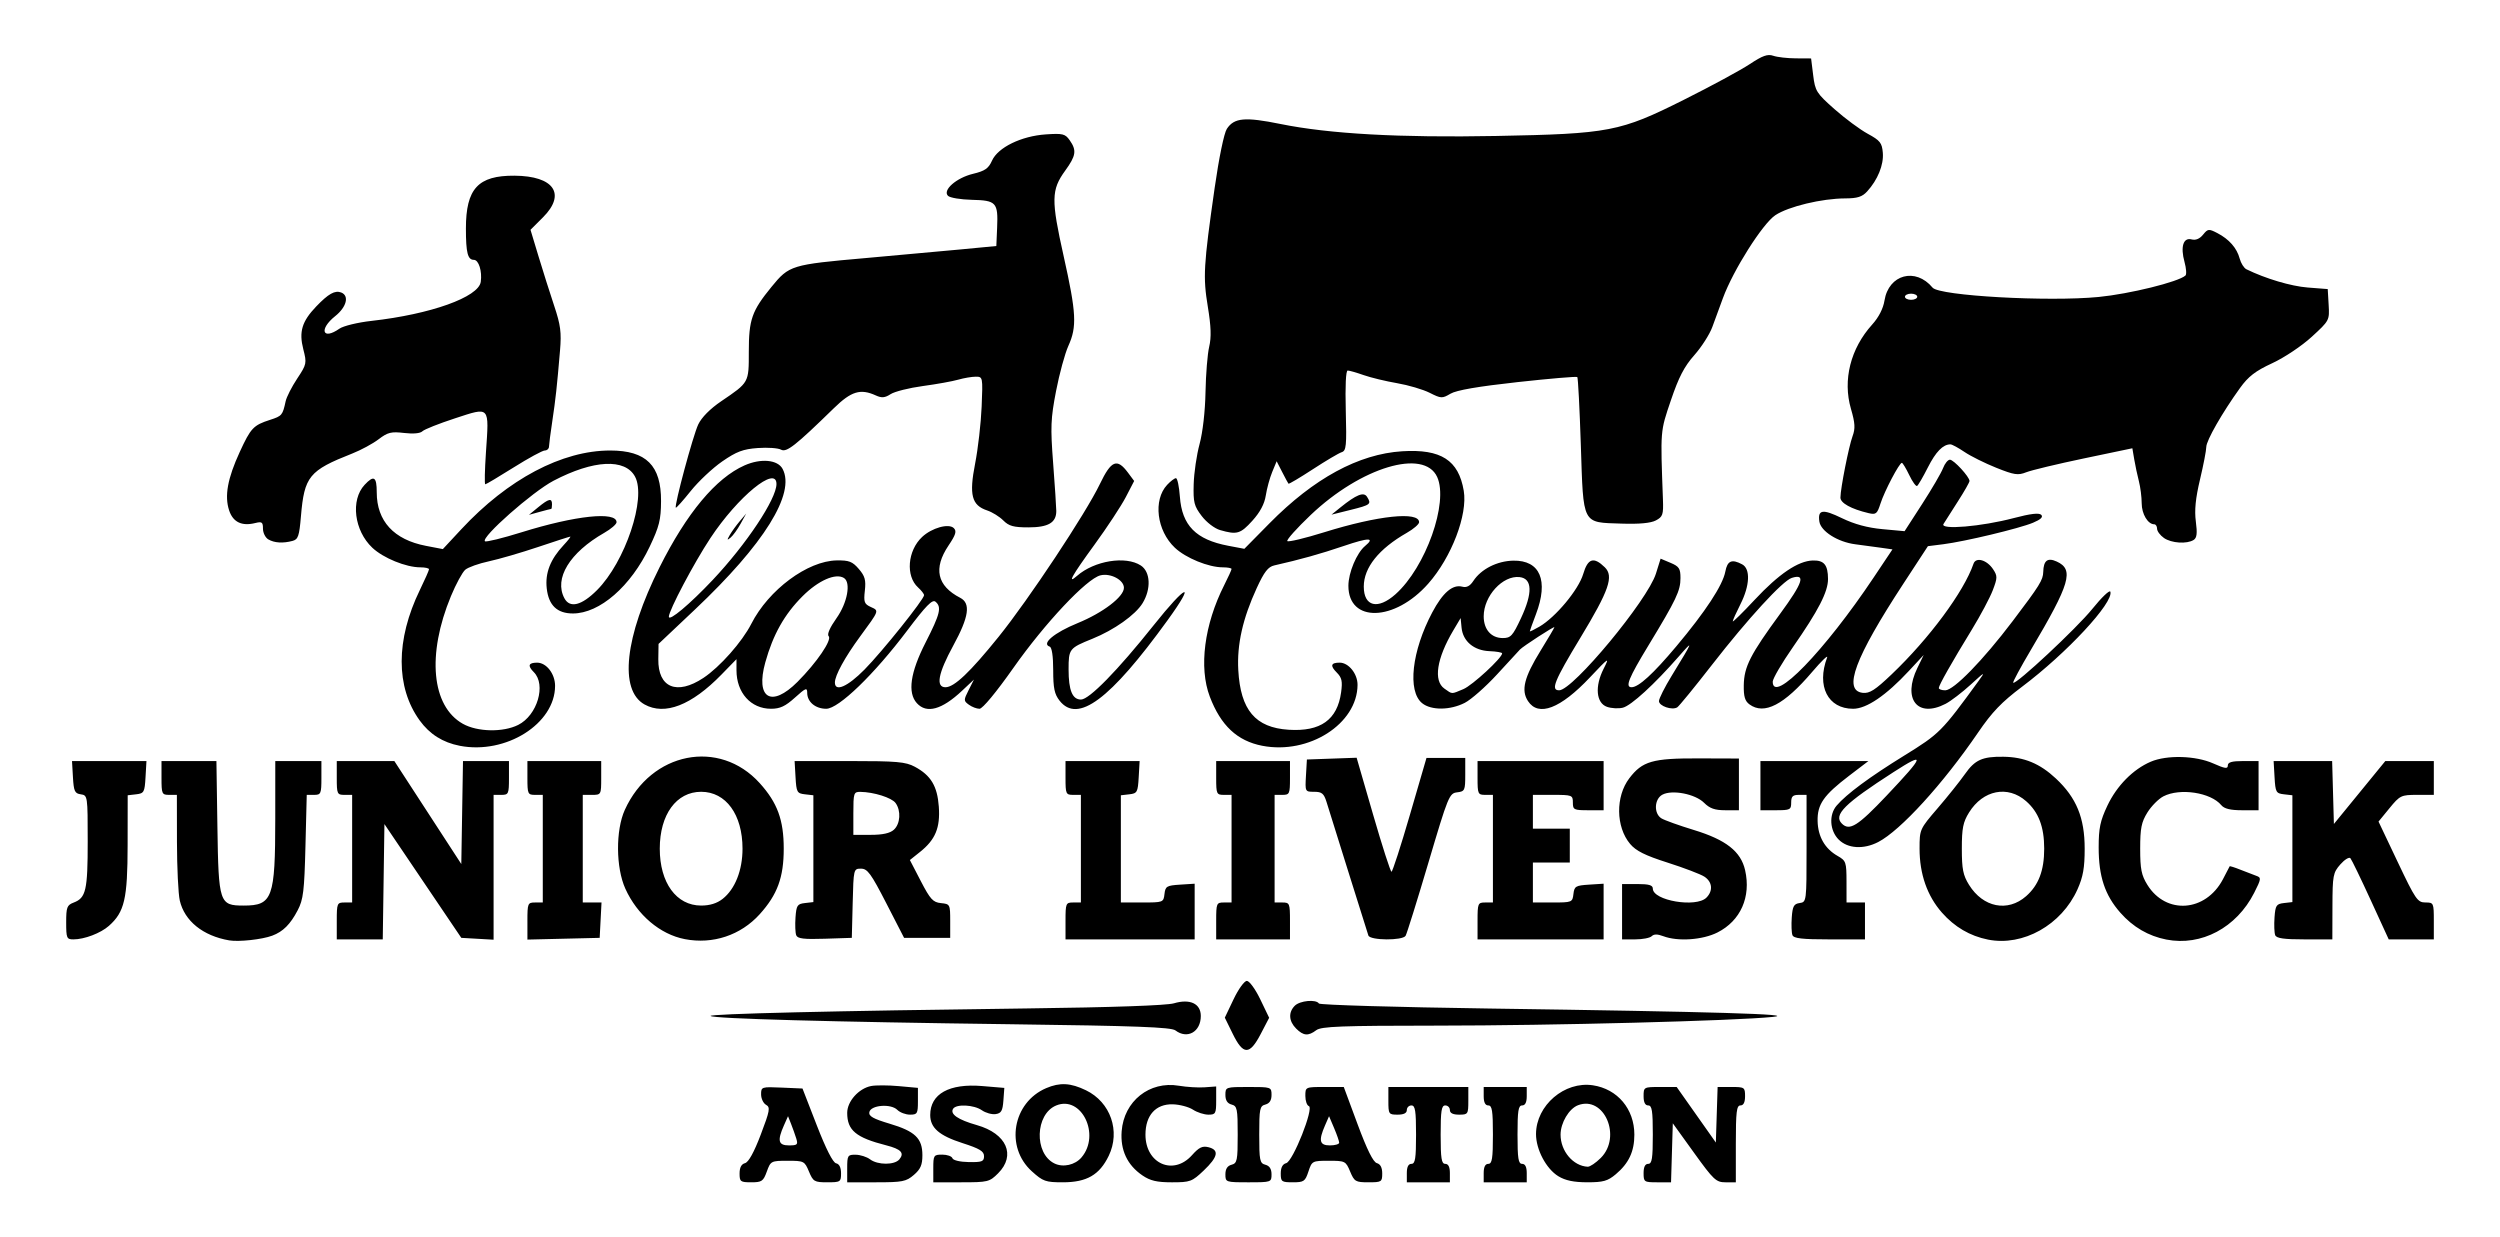 <?xml version="1.0" encoding="UTF-8" standalone="no"?>
<!-- Created with Inkscape (http://www.inkscape.org/) -->

<svg
   version="1.1"
   id="svg6618"
   width="813.046"
   height="402.411"
   viewBox="0 0 813.046 402.411"
   xmlns="http://www.w3.org/2000/svg"
   xmlns:svg="http://www.w3.org/2000/svg">
  <defs
     id="defs6622" />
  <g
     id="g6624"
     transform="translate(-98.954,21.411)">
    <path
       style="fill:#000000"
       d="m 339.477,360.212 c 0,-1.917 0.593,-3.038 1.77,-3.346 1.15,-0.301 2.939,-3.542 5.113,-9.264 2.977,-7.837 3.166,-8.9 1.73,-9.704 -0.887,-0.496 -1.613,-2.026 -1.613,-3.399 0,-2.443 0.142,-2.49 6.732,-2.2 l 6.732,0.296 4.66,12 c 2.967,7.64 5.245,12.117 6.268,12.323 1.038,0.209 1.608,1.362 1.608,3.25 0,2.801 -0.193,2.927 -4.487,2.927 -4.182,0 -4.586,-0.237 -5.949,-3.5 -1.419,-3.397 -1.624,-3.5 -6.949,-3.5 -5.362,0 -5.515,0.079 -6.752,3.5 -1.144,3.164 -1.631,3.5 -5.065,3.5 -3.52,0 -3.799,-0.212 -3.799,-2.883 z m 18.434,-11.367 c -0.386,-1.238 -1.146,-3.375 -1.69,-4.75 l -0.989,-2.5 -1.332,3 c -2.213,4.983 -1.829,6.5 1.645,6.5 2.722,0 2.988,-0.253 2.366,-2.25 z m 16.566,9.75 c 0,-4.25 0.153,-4.498 2.75,-4.468 1.512,0.018 3.624,0.693 4.691,1.5 2.493,1.886 7.962,1.893 9.523,0.012 1.727,-2.081 0.557,-3.335 -4.256,-4.563 -9.876,-2.521 -12.708,-4.876 -12.708,-10.567 0,-3.733 3.742,-7.933 7.774,-8.726 1.499,-0.295 5.538,-0.28 8.976,0.033 l 6.25,0.569 v 4.355 c 0,4.011 -0.203,4.355 -2.571,4.355 -1.414,0 -3.27,-0.699 -4.124,-1.553 -2.106,-2.106 -8.669,-1.571 -9.108,0.742 -0.248,1.308 1.237,2.153 6.582,3.745 8.296,2.471 10.676,4.756 10.676,10.252 0,3.164 -0.596,4.539 -2.783,6.42 -2.511,2.16 -3.707,2.394 -12.227,2.394 h -9.444 z m 28,0 c 0,-4.305 0.127,-4.5 2.917,-4.5 1.604,0 3.093,0.529 3.308,1.175 0.225,0.674 2.498,1.207 5.333,1.25 4.3,0.065 4.942,-0.185 4.942,-1.925 0,-1.595 -1.416,-2.455 -7,-4.248 -7.586,-2.436 -10.5,-4.973 -10.5,-9.14 0,-6.871 6.185,-10.315 16.907,-9.416 l 7.193,0.603 -0.3,4.101 c -0.247,3.371 -0.698,4.157 -2.535,4.418 -1.229,0.175 -3.242,-0.388 -4.473,-1.25 -2.571,-1.801 -8.35,-2.093 -9.352,-0.472 -1.071,1.733 1.595,3.561 7.744,5.307 9.668,2.746 12.769,9.798 6.893,15.674 -2.801,2.801 -3.301,2.923 -12,2.923 h -9.077 z m 32.047,0.923 c -8.761,-7.915 -6.265,-22.367 4.671,-27.046 4.464,-1.91 7.934,-1.724 12.929,0.694 8.012,3.879 11.284,13.31 7.401,21.331 -3.003,6.204 -7.155,8.598 -14.912,8.598 -5.625,0 -6.455,-0.294 -10.088,-3.577 z m 16.172,-4.537 c 6.258,-7.389 -0.056,-20.267 -8.268,-16.865 -6.819,2.824 -7.214,15.554 -0.585,18.832 2.837,1.403 6.733,0.537 8.854,-1.967 z m 19.781,5.864 c -4.914,-3.354 -7.2,-8.217 -6.742,-14.342 0.733,-9.809 9.055,-16.435 18.605,-14.815 2.551,0.433 6.325,0.663 8.387,0.511 l 3.75,-0.276 v 4.586 c 0,4.242 -0.19,4.586 -2.535,4.586 -1.394,0 -3.654,-0.733 -5.021,-1.629 -1.367,-0.896 -4.321,-1.677 -6.564,-1.736 -5.534,-0.145 -8.88,3.572 -8.88,9.864 0,9.457 9.07,13.462 15.129,6.682 2.283,-2.555 3.391,-3.089 5.373,-2.592 3.56,0.893 3.1,3.147 -1.544,7.565 -3.813,3.627 -4.4,3.845 -10.352,3.845 -4.9,0 -7.046,-0.503 -9.606,-2.25 z m 27.001,-0.344 c 0,-1.753 0.649,-2.763 2,-3.117 1.818,-0.476 2,-1.364 2,-9.79 0,-8.426 -0.182,-9.314 -2,-9.79 -1.351,-0.353 -2,-1.364 -2,-3.117 0,-2.561 0.095,-2.594 7.5,-2.594 7.406,0 7.5,0.033 7.5,2.594 0,1.753 -0.649,2.763 -2,3.117 -1.818,0.476 -2,1.364 -2,9.79 0,8.426 0.182,9.314 2,9.79 1.351,0.353 2,1.364 2,3.117 0,2.561 -0.095,2.594 -7.5,2.594 -7.406,0 -7.5,-0.033 -7.5,-2.594 z m 18,-0.29 c 0,-1.917 0.593,-3.038 1.77,-3.346 2.206,-0.577 9.111,-17.977 7.365,-18.559 -0.624,-0.208 -1.135,-1.691 -1.135,-3.295 0,-2.912 0.01,-2.917 6.25,-2.91 l 6.25,0.007 4.5,12.139 c 3.042,8.205 5.067,12.291 6.25,12.61 1.153,0.31 1.75,1.454 1.75,3.354 0,2.749 -0.208,2.883 -4.487,2.883 -4.182,0 -4.586,-0.237 -5.949,-3.5 -1.419,-3.396 -1.626,-3.5 -6.936,-3.5 -5.369,0 -5.496,0.067 -6.629,3.5 -1.059,3.209 -1.481,3.5 -5.078,3.5 -3.656,1.1e-4 -3.922,-0.196 -3.922,-2.883 z m 19,-9.995 c 0,-0.483 -0.741,-2.62 -1.647,-4.75 l -1.647,-3.872 -1.308,3 c -2.169,4.975 -1.793,6.5 1.602,6.5 1.65,0 3,-0.395 3,-0.878 z m 22,9.878 c 0,-2 0.5,-3 1.5,-3 1.228,0 1.5,-1.722 1.5,-9.5 0,-7.778 -0.272,-9.5 -1.5,-9.5 -0.825,0 -1.5,0.675 -1.5,1.5 0,1 -1,1.5 -3,1.5 -2.889,0 -3,-0.167 -3,-4.5 v -4.5 h 13 13 v 4.5 c 0,4.333 -0.111,4.5 -3,4.5 -2,0 -3,-0.5 -3,-1.5 0,-0.825 -0.675,-1.5 -1.5,-1.5 -1.228,0 -1.5,1.722 -1.5,9.5 0,7.778 0.272,9.5 1.5,9.5 1,0 1.5,1 1.5,3 v 3 h -7 -7 z m 25,0 c 0,-2 0.5,-3 1.5,-3 1.228,0 1.5,-1.722 1.5,-9.5 0,-7.778 -0.272,-9.5 -1.5,-9.5 -1,0 -1.5,-1 -1.5,-3 v -3 h 7 7 v 3 c 0,2 -0.5,3 -1.5,3 -1.228,0 -1.5,1.722 -1.5,9.5 0,7.778 0.272,9.5 1.5,9.5 1,0 1.5,1 1.5,3 v 3 h -7 -7 z m 24.29,1.035 c -3.967,-2.419 -7.296,-8.709 -7.274,-13.746 0.041,-9.319 9.267,-17.224 18.491,-15.841 8.017,1.202 13.493,7.716 13.493,16.051 0,5.469 -1.804,9.316 -6.041,12.881 -2.624,2.208 -4.082,2.619 -9.286,2.615 -4.363,-0.003 -7.115,-0.578 -9.383,-1.961 z m 13.787,-5.959 c 6.912,-6.912 1.103,-20.377 -7.397,-17.145 -2.944,1.119 -5.68,5.728 -5.68,9.568 0,5.368 4.095,10.211 8.827,10.437 0.73,0.035 2.642,-1.252 4.25,-2.86 z m 13.923,4.923 c 0,-2 0.5,-3 1.5,-3 1.228,0 1.5,-1.722 1.5,-9.5 0,-7.778 -0.272,-9.5 -1.5,-9.5 -1,0 -1.5,-1 -1.5,-3 0,-2.962 0.069,-3 5.379,-3 h 5.379 l 6.371,9.033 6.371,9.033 0.288,-9.033 0.288,-9.033 h 4.462 c 4.292,0 4.462,0.115 4.462,3 0,2 -0.5,3 -1.5,3 -1.253,0 -1.5,2.056 -1.5,12.5 v 12.5 h -3.34 c -3.074,0 -3.889,-0.763 -10.25,-9.594 l -6.91,-9.594 -0.286,9.594 -0.286,9.594 h -4.464 c -4.293,0 -4.464,-0.115 -4.464,-3 z m -133.608,-45.272 -2.586,-5.272 2.847,-5.978 c 1.58,-3.318 3.503,-5.978 4.323,-5.978 0.817,0 2.766,2.681 4.364,6 l 2.888,6 -2.737,5.25 c -3.62,6.945 -5.685,6.94 -9.099,-0.022 z m -18.648,-1.124 c -1.382,-1.049 -12.765,-1.476 -53.5,-2.006 -58.556,-0.762 -96.798,-1.816 -97.672,-2.691 -0.687,-0.689 40.295,-1.665 102.927,-2.452 27.704,-0.348 45.389,-0.965 47.751,-1.664 5.247,-1.554 8.749,0.093 8.749,4.117 0,5.157 -4.372,7.644 -8.255,4.697 z m 39.255,-0.604 c -2.402,-2.402 -2.569,-5.288 -0.429,-7.429 1.667,-1.667 6.952,-2.152 7.837,-0.719 0.29,0.469 25.179,1.204 55.309,1.633 72.97,1.041 100.746,1.863 92.282,2.733 -12.391,1.273 -71.681,2.812 -109,2.828 -31.406,0.014 -37.815,0.255 -39.441,1.485 -2.612,1.976 -4.178,1.849 -6.559,-0.532 z m -347,-28.682 c -8.511,-1.464 -14.513,-6.303 -16.054,-12.946 -0.494,-2.13 -0.909,-10.735 -0.922,-19.122 l -0.024,-15.25 h -2.5 c -2.364,0 -2.5,-0.3 -2.5,-5.5 v -5.5 h 8.929 8.929 l 0.321,21.397 c 0.372,24.817 0.635,25.603 8.542,25.603 9.391,0 10.266,-2.405 10.274,-28.25 l 0.006,-18.75 h 7.5 7.5 v 5.5 c 0,5.129 -0.161,5.5 -2.385,5.5 h -2.385 l -0.421,16.75 c -0.365,14.531 -0.698,17.28 -2.509,20.75 -2.409,4.615 -4.771,6.975 -8.303,8.294 -3.312,1.237 -10.876,2.061 -13.998,1.524 z m 148.184,-0.403 c -8.048,-1.555 -15.474,-7.858 -19.341,-16.416 -3.095,-6.851 -3.173,-18.984 -0.164,-25.622 8.542,-18.846 30.725,-23.241 43.87,-8.692 5.759,6.374 7.812,11.976 7.812,21.314 0,9.338 -2.053,14.94 -7.812,21.314 -6.19,6.851 -15.249,9.864 -24.365,8.102 z m 12.307,-13.087 c 4.041,-3.179 6.465,-9.302 6.465,-16.329 0,-11.091 -5.389,-18.5 -13.456,-18.5 -8.067,0 -13.456,7.409 -13.456,18.5 0,11.091 5.389,18.5 13.456,18.5 2.827,0 5.146,-0.72 6.991,-2.171 z m 411.509,13.237 c -5.863,-1.171 -10.858,-4.097 -14.972,-8.771 -4.802,-5.456 -7.278,-12.543 -7.278,-20.838 0,-6.214 0.057,-6.341 5.884,-13.116 3.236,-3.762 7.23,-8.758 8.875,-11.101 3.263,-4.647 5.641,-5.721 12.491,-5.638 6.763,0.082 11.871,2.197 17.087,7.076 6.685,6.253 9.363,12.78 9.363,22.822 0,6.223 -0.518,9.158 -2.332,13.214 -5.185,11.591 -17.716,18.628 -29.117,16.352 z m 12.404,-14.115 c 4.064,-3.568 5.882,-8.343 5.882,-15.45 0,-7.107 -1.818,-11.882 -5.882,-15.45 -5.964,-5.236 -14.007,-3.643 -18.558,3.676 -1.952,3.14 -2.347,5.119 -2.347,11.774 0,6.65 0.395,8.636 2.341,11.766 4.574,7.357 12.572,8.944 18.563,3.684 z m 45.596,14.103 c -5.834,-1.144 -10.848,-4.073 -14.951,-8.735 -5.036,-5.722 -7.049,-11.789 -7.048,-21.246 6.5e-4,-6.243 0.5,-8.626 2.844,-13.581 3.054,-6.455 8.339,-11.811 14.083,-14.271 5.248,-2.248 14.615,-1.994 20.323,0.551 3.829,1.707 4.75,1.838 4.75,0.674 0,-1.066 1.309,-1.444 5,-1.444 h 5 v 8 8 h -5.378 c -3.784,0 -5.784,-0.49 -6.75,-1.655 -3.424,-4.128 -13.439,-5.655 -18.826,-2.869 -1.57,0.812 -3.91,3.174 -5.2,5.25 -1.952,3.14 -2.347,5.119 -2.347,11.774 0,6.655 0.395,8.635 2.347,11.774 6.066,9.757 18.911,8.828 24.533,-1.774 1.166,-2.2 2.164,-4.118 2.217,-4.263 0.053,-0.145 1.628,0.351 3.5,1.102 1.872,0.751 4.203,1.648 5.181,1.992 1.651,0.582 1.6,0.977 -0.705,5.526 -5.744,11.335 -17.197,17.426 -28.572,15.195 z m -683,-5.577 c 0,-4.936 0.26,-5.624 2.439,-6.452 3.994,-1.519 4.561,-3.99 4.561,-19.888 0,-14.79 -0.031,-15.001 -2.25,-15.316 -1.96,-0.278 -2.289,-0.996 -2.552,-5.57 l -0.302,-5.25 h 12.105 12.105 l -0.302,5.25 c -0.282,4.897 -0.487,5.271 -3.052,5.566 l -2.75,0.316 -0.022,16.184 c -0.024,17.546 -1.006,21.783 -6.096,26.295 -2.67,2.367 -7.982,4.389 -11.531,4.389 -2.184,0 -2.351,-0.392 -2.351,-5.525 z m 88,-0.475 c 0,-5.733 0.111,-6 2.5,-6 h 2.5 v -17.5 -17.5 h -2.5 c -2.364,0 -2.5,-0.3 -2.5,-5.5 v -5.5 h 9.363 9.363 l 10.887,16.746 10.887,16.746 0.274,-16.746 0.274,-16.746 h 7.476 7.476 v 5.5 c 0,5.2 -0.136,5.5 -2.5,5.5 h -2.5 v 23.552 23.552 l -5.25,-0.302 -5.25,-0.302 -12.5,-18.5 -12.5,-18.5 -0.272,18.75 -0.272,18.75 h -7.478 -7.478 z m 62,0.032 c 0,-5.767 0.11,-6.032 2.5,-6.032 h 2.5 v -17.5 -17.5 h -2.5 c -2.364,0 -2.5,-0.3 -2.5,-5.5 v -5.5 h 12 12 v 5.5 c 0,5.444 -0.03,5.5 -3,5.5 h -3 v 17.5 17.5 h 3.05 3.05 l -0.3,5.75 -0.3,5.75 -11.75,0.282 -11.75,0.282 v -6.032 z m 87.421,4.622 c -0.301,-0.784 -0.406,-3.389 -0.234,-5.789 0.282,-3.926 0.589,-4.396 3.063,-4.681 l 2.75,-0.316 v -17.367 -17.367 l -2.75,-0.316 c -2.565,-0.295 -2.77,-0.67 -3.052,-5.566 l -0.302,-5.25 h 17.818 c 15.432,0 18.28,0.248 21.27,1.851 5.23,2.805 7.327,6.288 7.81,12.975 0.497,6.866 -1.112,10.747 -6.108,14.733 l -3.302,2.635 3.557,6.858 c 3.078,5.935 3.962,6.898 6.558,7.153 2.935,0.288 3.001,0.416 3.001,5.795 v 5.5 h -7.5 -7.5 l -5.784,-11.25 c -4.97,-9.667 -6.126,-11.25 -8.217,-11.25 -2.417,0 -2.436,0.076 -2.716,11.25 l -0.283,11.25 -8.766,0.289 c -6.861,0.226 -8.885,-0.021 -9.313,-1.136 z m 31.751,-34.309 c 2.122,-1.92 2.392,-6.192 0.552,-8.709 -1.262,-1.725 -7.108,-3.566 -11.473,-3.612 -2.121,-0.022 -2.25,0.377 -2.25,6.976 v 7 h 5.671 c 3.874,0 6.251,-0.525 7.5,-1.655 z m 55.829,29.655 c 0,-5.733 0.111,-6 2.5,-6 h 2.5 v -17.5 -17.5 h -2.5 c -2.364,0 -2.5,-0.3 -2.5,-5.5 v -5.5 h 12.052 12.052 l -0.302,5.25 c -0.282,4.897 -0.487,5.271 -3.052,5.566 l -2.75,0.316 v 17.434 17.434 h 6.934 c 6.821,0 6.939,-0.045 7.25,-2.75 0.29,-2.518 0.717,-2.776 5.066,-3.055 l 4.75,-0.305 v 9.055 9.055 h -21 -21 z m 49,0 c 0,-5.733 0.111,-6 2.5,-6 h 2.5 v -17.5 -17.5 h -2.5 c -2.364,0 -2.5,-0.3 -2.5,-5.5 v -5.5 h 12 12 v 5.5 c 0,5.2 -0.136,5.5 -2.5,5.5 h -2.5 v 17.5 17.5 h 2.5 c 2.389,0 2.5,0.267 2.5,6 v 6 h -12 -12 z m 49.501,4.75 c -0.24,-0.688 -3.174,-10.025 -6.521,-20.75 -3.347,-10.725 -6.547,-20.962 -7.11,-22.75 -0.854,-2.709 -1.52,-3.25 -3.999,-3.25 -2.96,0 -2.973,-0.025 -2.672,-5.25 l 0.302,-5.25 8.087,-0.288 8.087,-0.288 5.369,18.538 c 2.953,10.196 5.639,18.538 5.969,18.538 0.33,0 3.025,-8.325 5.988,-18.5 l 5.388,-18.5 h 6.306 6.306 v 5.434 c 0,5.131 -0.147,5.451 -2.65,5.75 -2.546,0.304 -2.911,1.198 -9.344,22.91 -3.682,12.426 -7.016,23.114 -7.409,23.75 -0.99,1.602 -11.533,1.521 -12.096,-0.093 z m 35.499,-4.75 c 0,-5.733 0.111,-6 2.5,-6 h 2.5 v -17.5 -17.5 h -2.5 c -2.364,0 -2.5,-0.3 -2.5,-5.5 v -5.5 h 20.5 20.5 v 8 8 h -5 c -4.667,0 -5,-0.167 -5,-2.5 0,-2.41 -0.233,-2.5 -6.5,-2.5 h -6.5 v 5.5 5.5 h 6 6 v 5.5 5.5 h -6 -6 v 6.5 6.5 h 6.434 c 6.275,0 6.441,-0.068 6.75,-2.75 0.29,-2.518 0.717,-2.776 5.066,-3.055 l 4.75,-0.305 v 9.055 9.055 h -20.5 -20.5 z m 47,-3 v -9 h 5 c 3.739,0 5,0.372 5,1.474 0,3.911 14.084,6.299 17.429,2.954 2.233,-2.233 1.945,-5.14 -0.679,-6.841 -1.238,-0.802 -6.607,-2.849 -11.932,-4.548 -7.357,-2.348 -10.29,-3.811 -12.21,-6.094 -4.65,-5.526 -4.767,-15.425 -0.254,-21.342 4.244,-5.564 7.553,-6.517 22.451,-6.466 l 13.196,0.045 v 8.409 8.409 h -4.455 c -3.379,0 -5.039,-0.584 -6.874,-2.42 -2.88,-2.88 -10.38,-4.341 -13.557,-2.641 -2.644,1.415 -2.846,6.123 -0.33,7.694 0.981,0.613 5.74,2.321 10.575,3.795 10.442,3.185 15.271,6.974 16.656,13.071 1.975,8.692 -1.469,16.453 -8.984,20.25 -4.858,2.454 -12.906,3.008 -17.628,1.213 -1.884,-0.716 -3.049,-0.716 -3.765,0 -0.57,0.57 -2.972,1.037 -5.337,1.037 h -4.3 z m 55.406,7.614 c -0.292,-0.762 -0.391,-3.35 -0.219,-5.75 0.262,-3.65 0.681,-4.417 2.563,-4.684 2.235,-0.317 2.25,-0.435 2.25,-17.75 v -17.43 h -2.5 c -2,0 -2.5,0.5 -2.5,2.5 0,2.333 -0.333,2.5 -5,2.5 h -5 v -8 -8 h 17.558 17.558 l -6.232,4.75 c -8.339,6.356 -10.406,9.322 -10.289,14.762 0.109,5.056 2.358,8.986 6.485,11.334 2.759,1.569 2.908,2.001 2.914,8.404 l 0.006,6.75 h 3 3 v 6 6 h -11.531 c -8.904,0 -11.653,-0.316 -12.063,-1.386 z m 157,0 c -0.292,-0.762 -0.391,-3.35 -0.219,-5.75 0.282,-3.926 0.589,-4.396 3.063,-4.681 l 2.75,-0.316 v -17.367 -17.367 l -2.75,-0.316 c -2.565,-0.295 -2.77,-0.67 -3.052,-5.566 l -0.302,-5.25 h 9.517 9.517 l 0.285,10.233 0.285,10.233 8.363,-10.233 8.363,-10.233 h 7.887 7.887 v 5.5 5.5 h -5.433 c -5.197,0 -5.588,0.189 -8.992,4.343 l -3.559,4.343 6.242,13.154 c 5.774,12.167 6.448,13.154 8.992,13.157 2.694,0.003 2.75,0.124 2.75,6.003 v 6 h -7.333 -7.333 l -5.85,-12.75 c -3.217,-7.013 -6.188,-13.147 -6.6,-13.633 -0.413,-0.486 -1.891,0.414 -3.286,2 -2.372,2.698 -2.537,3.574 -2.567,13.633 l -0.032,10.75 h -9.031 c -6.774,0 -9.164,-0.346 -9.563,-1.386 z M 696.931,251.641 c -2.922,-2.922 -3.234,-8.056 -0.671,-11.053 3.212,-3.757 10.694,-9.294 21.976,-16.263 11.532,-7.124 12.151,-7.745 24.152,-24.23 2.345,-3.222 2.145,-3.131 -2.524,1.143 -2.79,2.554 -6.471,5.366 -8.18,6.25 -9.142,4.728 -14.08,-1.572 -9.157,-11.683 l 2.05,-4.21 -4.8,5.168 c -7.447,8.018 -13.799,12.332 -18.154,12.332 -8.217,0 -11.953,-7.355 -8.463,-16.657 0.38,-1.014 -1.81,1.093 -4.868,4.682 -9.136,10.724 -15.58,14.062 -20.374,10.554 -1.483,-1.085 -1.922,-2.561 -1.858,-6.25 0.103,-6.009 2.115,-9.957 11.848,-23.249 7.435,-10.154 8.39,-13.111 3.76,-11.641 -2.965,0.941 -14.291,13.281 -25.939,28.261 -5.637,7.249 -10.725,13.474 -11.307,13.834 -1.678,1.037 -5.945,-0.424 -5.945,-2.036 0,-0.805 1.864,-4.509 4.142,-8.231 7.128,-11.648 7.22,-11.9 2.296,-6.268 -7.902,9.038 -15.468,15.969 -18.175,16.649 -1.399,0.351 -3.718,0.228 -5.154,-0.273 -3.545,-1.239 -4.026,-6.658 -1.101,-12.393 2.008,-3.937 1.77,-3.786 -4.469,2.828 -9.591,10.167 -16.723,12.893 -20.129,7.694 -2.307,-3.521 -1.257,-7.724 4.099,-16.412 2.469,-4.005 4.49,-7.434 4.49,-7.62 0,-0.412 -10.214,6.214 -11.211,7.272 -0.391,0.415 -3.742,4.053 -7.447,8.085 -3.705,4.031 -8.429,8.194 -10.499,9.25 -4.777,2.437 -10.925,2.484 -13.861,0.106 -4.833,-3.914 -3.375,-16.957 3.302,-29.541 3.404,-6.415 6.617,-9.166 9.751,-8.346 1.41,0.369 2.511,-0.202 3.602,-1.866 2.529,-3.859 7.708,-6.492 12.978,-6.598 8.742,-0.175 11.552,6.446 7.387,17.405 -1.1,2.893 -2,5.399 -2,5.567 -2.7e-4,0.169 1.397,-0.506 3.105,-1.5 5.308,-3.088 12.751,-12.028 14.258,-17.126 1.513,-5.12 3.407,-5.713 7.015,-2.198 2.996,2.919 1.422,7.472 -7.914,22.903 -8.529,14.097 -9.749,17.114 -6.922,17.114 4.467,0 28.774,-29.31 31.476,-37.955 l 1.519,-4.859 3.231,1.359 c 2.789,1.173 3.231,1.85 3.231,4.947 0,4.141 -1.342,6.964 -10.398,21.887 -6.495,10.702 -7.675,13.621 -5.506,13.621 2.276,0 7.045,-4.357 14.531,-13.278 9.53,-11.357 15.127,-19.892 15.962,-24.341 0.664,-3.54 2.098,-4.154 5.477,-2.345 2.739,1.466 2.502,6.912 -0.566,12.965 -1.375,2.713 -2.5,5.219 -2.5,5.568 0,0.349 3.209,-2.802 7.131,-7.002 7.869,-8.426 14.118,-12.651 18.914,-12.787 3.656,-0.104 4.919,1.431 4.94,6.004 0.019,4.167 -3.112,10.249 -11.407,22.161 -3.617,5.194 -6.577,10.257 -6.577,11.25 0,7.426 16.829,-9.94 32.814,-33.861 l 6.126,-9.167 -3.72,-0.53 c -2.046,-0.291 -5.825,-0.801 -8.397,-1.133 -5.683,-0.733 -11.204,-4.238 -11.658,-7.402 -0.559,-3.895 1.067,-4.137 7.337,-1.09 4.052,1.969 8.331,3.129 13.19,3.576 l 7.193,0.661 5.732,-8.874 c 3.153,-4.88 6.202,-10.111 6.776,-11.624 0.574,-1.512 1.581,-2.75 2.236,-2.75 1.239,0 6.37,5.575 6.37,6.922 0,0.423 -1.711,3.425 -3.801,6.673 -2.091,3.248 -4.187,6.54 -4.658,7.315 -1.21,1.992 12.346,0.848 22.857,-1.929 5.416,-1.431 8.221,-1.763 8.927,-1.057 0.706,0.706 -0.136,1.517 -2.681,2.58 -4.457,1.862 -22.164,6.105 -29.158,6.986 l -5.014,0.632 -7.97,12.189 c -15.798,24.161 -19.749,34.758 -13.237,35.507 2.238,0.257 4.032,-0.888 9.399,-6 12.246,-11.664 23.519,-26.894 26.639,-35.99 0.781,-2.277 4.373,-1.25 6.389,1.826 1.425,2.174 1.414,2.78 -0.124,6.806 -0.928,2.431 -3.975,8.159 -6.769,12.73 -6.691,10.942 -10.759,18.134 -10.781,19.06 -0.01,0.412 0.935,0.75 2.1,0.75 2.759,0 12.235,-9.727 21.882,-22.461 8.85,-11.683 9.913,-13.39 9.98,-16.039 0.095,-3.733 1.4,-4.74 4.385,-3.38 5.716,2.604 4.388,7.143 -8.398,28.717 -3.37,5.685 -5.963,10.5 -5.763,10.7 0.81,0.81 20.667,-17.72 25.752,-24.03 3.001,-3.724 5.633,-6.239 5.85,-5.589 1.162,3.485 -14.191,20.007 -28.754,30.943 -6.59,4.949 -9.727,8.219 -14.264,14.867 -11.387,16.687 -25.244,31.88 -32.488,35.619 -4.762,2.458 -9.906,2.136 -12.845,-0.803 z m 15.62,-14.341 c 12.364,-13.064 12.753,-14.393 2.234,-7.621 -15.988,10.293 -19.646,13.936 -16.824,16.758 2.49,2.49 5.183,0.803 14.591,-9.137 z M 574.869,202.705 c 2.928,-1.223 12.608,-10.152 12.608,-11.629 0,-0.305 -1.861,-0.629 -4.135,-0.72 -5.05,-0.201 -8.631,-3.219 -9.061,-7.634 l -0.304,-3.127 -2.374,4 c -5.425,9.141 -6.538,16.398 -2.903,18.943 2.675,1.874 2.119,1.859 6.17,0.166 z m 18.728,-23.052 c 3.859,-8.247 3.708,-12.905 -0.435,-13.38 -5.481,-0.628 -11.674,6.128 -11.682,12.744 -0.005,4.289 2.441,7.079 6.204,7.079 2.585,0 3.223,-0.695 5.913,-6.443 z m -345.12,41.479 c -5.524,-1.071 -9.795,-3.77 -13.03,-8.235 -7.836,-10.818 -7.818,-26.247 0.051,-42.423 1.638,-3.368 2.978,-6.405 2.978,-6.75 -1e-5,-0.345 -1.27,-0.627 -2.822,-0.627 -4.662,0 -12.054,-3.018 -15.612,-6.373 -5.908,-5.572 -7.129,-15.5 -2.515,-20.452 3.022,-3.244 3.949,-2.675 3.949,2.424 0,9.365 5.563,15.412 16.023,17.417 l 5.477,1.05 6,-6.45 c 15.177,-16.317 32.771,-25.62 48.431,-25.611 11.723,0.007 16.593,4.866 16.53,16.493 -0.033,6.033 -0.58,8.221 -3.691,14.773 -6.125,12.897 -16.277,21.731 -24.975,21.731 -5.125,0 -7.887,-2.639 -8.506,-8.124 -0.569,-5.05 1.156,-9.47 5.512,-14.126 1.415,-1.512 2.376,-2.748 2.136,-2.746 -0.24,0.002 -4.945,1.522 -10.455,3.376 -5.51,1.855 -12.71,3.951 -16,4.658 -3.29,0.707 -6.749,1.939 -7.686,2.737 -0.937,0.798 -3.035,4.662 -4.662,8.588 -7.878,19.006 -6.313,35.796 3.87,41.519 4.735,2.661 13.063,2.83 17.996,0.366 6.219,-3.107 9.171,-13.077 5.083,-17.165 -2.097,-2.097 -1.75,-3.083 1.083,-3.083 3.021,0 5.833,3.635 5.833,7.54 0,12.34 -16.001,22.403 -31,19.496 z m 44.625,-50.608 c 9.171,-9.171 16.129,-29.913 12.382,-36.914 -3.209,-5.997 -13.517,-5.483 -26.505,1.321 -6.859,3.593 -23.623,18.379 -22.317,19.684 0.333,0.333 5.715,-0.987 11.96,-2.933 17.482,-5.448 30.871,-6.861 30.847,-3.256 -0.004,0.644 -1.803,2.196 -3.998,3.449 -11.275,6.439 -16.4,14.858 -12.959,21.287 1.774,3.315 5.586,2.366 10.59,-2.638 z m -19.125,-26.959 c 3.468,-2.842 4.5,-3.064 4.5,-0.968 0,0.825 -0.115,1.5 -0.257,1.5 -0.141,0 -1.829,0.434 -3.75,0.963 l -3.493,0.963 z m 235.5,77.568 c -8.158,-1.581 -13.5,-6.584 -17.074,-15.988 -3.604,-9.486 -1.801,-23.439 4.688,-36.265 1.312,-2.594 2.386,-4.957 2.386,-5.25 0,-0.293 -1.27,-0.533 -2.822,-0.533 -4.662,0 -12.054,-3.018 -15.612,-6.373 -5.908,-5.572 -7.129,-15.5 -2.515,-20.452 1.115,-1.196 2.405,-2.175 2.867,-2.175 0.462,0 1.037,2.706 1.276,6.013 0.677,9.365 5.218,13.979 15.719,15.97 l 5.249,0.995 8.169,-8.284 c 14.435,-14.638 29.018,-22.556 43.169,-23.44 12.616,-0.788 18.333,2.88 20.016,12.84 1.317,7.793 -3.963,21.612 -11.539,30.202 -10.931,12.395 -25.977,12.805 -25.977,0.708 0,-4.242 2.699,-10.681 5.427,-12.945 3.351,-2.781 1.243,-2.784 -6.917,-0.008 -7.521,2.558 -14.268,4.446 -22.603,6.323 -2.021,0.455 -3.279,2.075 -5.71,7.354 -4.562,9.909 -6.468,18.375 -6.007,26.688 0.72,12.998 5.549,18.716 16.387,19.406 10.385,0.661 15.831,-3.232 17.059,-12.197 0.492,-3.588 0.23,-4.759 -1.435,-6.424 -2.209,-2.209 -1.909,-3.203 0.964,-3.203 2.921,0 5.836,3.637 5.811,7.25 -0.086,12.666 -15.829,22.722 -30.978,19.786 z m 43.319,-49.286 c 9.819,-8.738 17.323,-29.857 13.552,-38.135 -4.263,-9.355 -24.783,-3.192 -41.133,12.355 -4.53,4.308 -7.947,8.13 -7.592,8.494 0.355,0.364 5.755,-0.931 12,-2.877 17.482,-5.448 30.871,-6.861 30.847,-3.256 -0.004,0.644 -1.803,2.196 -3.998,3.449 -9.11,5.203 -13.995,11.3 -13.995,17.472 0,6.514 4.565,7.62 10.319,2.5 z m -17.903,-28.237 c 5.155,-4.16 7.58,-5.133 8.634,-3.467 1.515,2.395 1.205,2.644 -5.3,4.264 l -6.25,1.556 z m -226.306,64.091 c -8.364,-4.636 -6.475,-21.971 4.862,-44.604 8.86,-17.688 18.321,-29.03 27.663,-33.163 5.307,-2.348 10.755,-1.845 12.353,1.14 4.274,7.986 -6.012,24.5 -28.481,45.725 l -11.859,11.203 -0.074,4.941 c -0.139,9.287 6.007,11.854 14.66,6.122 5.346,-3.541 12.59,-11.72 15.576,-17.586 5.641,-11.083 18.313,-20.489 27.796,-20.632 3.994,-0.06 5.097,0.366 7.166,2.772 1.999,2.324 2.359,3.614 1.971,7.061 -0.419,3.721 -0.19,4.348 1.947,5.321 2.726,1.242 2.814,1 -3.496,9.595 -4.954,6.748 -8.194,12.664 -8.194,14.96 0,3.171 4.131,1.365 9.63,-4.21 5.774,-5.853 19.37,-22.835 19.37,-24.193 0,-0.411 -0.874,-1.538 -1.943,-2.505 -4.099,-3.709 -3.44,-11.964 1.312,-16.428 3.157,-2.966 8.682,-4.502 10.311,-2.867 0.985,0.989 0.633,2.143 -1.721,5.644 -5.009,7.45 -3.745,13.124 3.791,17.01 3.487,1.798 2.853,6.176 -2.25,15.537 -4.934,9.052 -5.776,13.552 -2.535,13.552 2.844,0 8.005,-4.899 17.269,-16.392 9.822,-12.186 28.372,-40.172 32.954,-49.718 3.694,-7.696 5.576,-8.455 9.126,-3.683 l 2.014,2.708 -2.714,5.232 c -1.493,2.877 -6.067,9.832 -10.164,15.454 -7.394,10.146 -9.061,13.121 -5.7,10.174 5.627,-4.934 15.832,-6.59 20.749,-3.368 3.133,2.053 3.393,7.616 0.572,12.242 -2.324,3.811 -9.264,8.732 -16.349,11.592 -7.529,3.039 -7.723,3.288 -7.723,9.947 0,6.823 1.229,9.812 4.035,9.812 2.673,0 11.906,-9.438 23.613,-24.135 10.756,-13.504 13.954,-14.655 4.528,-1.63 -18.701,25.841 -29.189,33.648 -35.104,26.13 -1.666,-2.118 -2.073,-4.064 -2.073,-9.917 0,-4.574 -0.425,-7.424 -1.143,-7.663 -2.803,-0.934 1.459,-4.521 9.067,-7.632 8.237,-3.368 15.077,-8.584 15.077,-11.499 0,-2.556 -4.343,-4.855 -7.644,-4.047 -4.485,1.098 -18.035,15.513 -28.333,30.142 -5.569,7.911 -9.996,13.25 -10.984,13.25 -0.911,0 -2.47,-0.595 -3.465,-1.322 -1.726,-1.262 -1.729,-1.479 -0.077,-4.75 l 1.732,-3.428 -3.864,3.632 c -6.584,6.188 -11.535,7.547 -14.709,4.039 -3.08,-3.404 -2.134,-9.969 2.845,-19.726 4.76,-9.329 5.294,-11.541 3.207,-13.274 -0.996,-0.827 -3.098,1.321 -9.158,9.358 -10.818,14.348 -22.33,25.471 -26.363,25.471 -3.514,0 -6.186,-2.241 -6.186,-5.188 0,-1.798 -0.483,-1.609 -4.003,1.571 -3.11,2.809 -4.845,3.616 -7.777,3.616 -6.544,0 -11.22,-5.216 -11.22,-12.517 v -3.616 l -4.886,5.017 c -9.733,9.992 -18.421,13.37 -25.004,9.721 z m 49.725,-7.354 c 6.283,-6.296 11.319,-13.695 10.131,-14.884 -0.57,-0.57 0.414,-2.814 2.553,-5.823 3.546,-4.987 4.772,-11.627 2.416,-13.084 -2.705,-1.672 -8.34,0.815 -13.47,5.945 -5.888,5.888 -9.584,12.456 -12.098,21.499 -3.26,11.724 1.95,14.883 10.468,6.347 z m -27.582,-33.135 c 10.978,-11.638 20.747,-26.336 20.747,-31.216 0,-6.199 -12.556,4.083 -21.495,17.602 -5.35,8.091 -13.505,23.527 -13.505,25.562 0,1.652 6.808,-4.055 14.253,-11.947 z m 5.555,-14.615 c 0.624,-1.1 2.086,-3.125 3.247,-4.5 l 2.112,-2.5 -1.833,3.327 c -1.008,1.83 -2.47,3.855 -3.247,4.5 -1.188,0.986 -1.233,0.854 -0.278,-0.827 z m -150.058,1.42 c -0.963,-0.561 -1.75,-2.13 -1.75,-3.489 0,-2.135 -0.339,-2.384 -2.5,-1.842 -4.384,1.1 -7.243,-0.281 -8.507,-4.11 -1.545,-4.682 -0.512,-10.376 3.445,-18.98 3.599,-7.826 4.439,-8.716 9.882,-10.47 3.857,-1.243 4.075,-1.503 5.058,-6.05 0.3,-1.386 1.985,-4.695 3.746,-7.353 3.091,-4.667 3.16,-4.995 1.993,-9.546 -1.463,-5.709 -0.455,-9.055 4.194,-13.913 3.959,-4.137 6.091,-5.334 8.116,-4.557 2.704,1.038 1.779,4.724 -1.928,7.682 -5.381,4.293 -4.153,7.955 1.37,4.086 1.277,-0.894 5.95,-2.028 10.423,-2.528 19.243,-2.153 34.836,-7.726 35.54,-12.702 0.489,-3.457 -0.67,-7.148 -2.245,-7.148 -2.003,0 -2.588,-2.301 -2.588,-10.181 0,-12.974 3.946,-17.268 15.796,-17.189 12.845,0.085 16.864,5.946 9.278,13.531 l -4.068,4.068 2.608,8.636 c 1.435,4.75 3.729,11.993 5.098,16.096 2.08,6.233 2.392,8.618 1.895,14.5 -1.005,11.906 -1.428,15.779 -2.518,23.04 -0.578,3.85 -1.059,7.562 -1.07,8.25 -0.011,0.688 -0.626,1.25 -1.367,1.25 -0.741,0 -5.29,2.475 -10.108,5.5 -4.818,3.025 -8.98,5.5 -9.249,5.5 -0.269,0 -0.17,-4.664 0.218,-10.365 1.041,-15.272 1.429,-14.843 -10.031,-11.105 -5.235,1.708 -10.021,3.608 -10.637,4.224 -0.691,0.691 -2.97,0.9 -5.959,0.546 -4.177,-0.495 -5.309,-0.215 -8.265,2.039 -1.884,1.437 -5.741,3.525 -8.573,4.641 -14.064,5.543 -15.602,7.426 -16.702,20.437 -0.543,6.428 -0.91,7.498 -2.737,7.988 -3.113,0.835 -5.885,0.664 -7.86,-0.486 z m 616.473,-0.477 c -1.222,-0.856 -2.223,-2.206 -2.223,-3 0,-0.794 -0.418,-1.443 -0.929,-1.443 -2.066,0 -4.072,-3.356 -4.077,-6.821 -0.003,-2.023 -0.412,-5.254 -0.909,-7.179 -0.497,-1.925 -1.178,-5.126 -1.514,-7.112 l -0.611,-3.612 -15.73,3.294 c -8.652,1.811 -17.106,3.84 -18.787,4.509 -2.675,1.063 -3.892,0.881 -9.756,-1.465 -3.685,-1.474 -8.335,-3.79 -10.333,-5.146 -1.998,-1.356 -4.05,-2.466 -4.56,-2.466 -2.415,0 -4.756,2.396 -7.35,7.522 -1.558,3.08 -3.13,5.784 -3.493,6.008 -0.363,0.224 -1.513,-1.373 -2.556,-3.55 -1.043,-2.177 -2.121,-3.962 -2.396,-3.968 -0.819,-0.017 -5.656,9.193 -6.953,13.237 -1.083,3.378 -1.467,3.687 -3.875,3.117 -5.663,-1.341 -9.172,-3.283 -9.153,-5.066 0.033,-3.047 2.716,-16.621 3.941,-19.942 0.935,-2.535 0.836,-4.251 -0.516,-8.902 -2.726,-9.379 -0.15,-19.614 6.902,-27.419 2.126,-2.353 3.582,-5.193 3.999,-7.797 1.363,-8.524 10.119,-10.872 15.654,-4.198 2.196,2.648 37.599,4.63 54.016,3.024 10.087,-0.987 25.902,-4.895 28.214,-6.971 0.402,-0.361 0.264,-2.345 -0.306,-4.41 -1.368,-4.956 -0.397,-8.043 2.309,-7.335 1.323,0.346 2.628,-0.192 3.713,-1.533 1.564,-1.931 1.866,-1.967 4.616,-0.544 3.859,1.996 6.379,4.859 7.297,8.293 0.409,1.53 1.396,3.1 2.192,3.491 6.228,3.052 14.489,5.51 19.949,5.936 l 6.5,0.507 0.297,5.106 c 0.295,5.071 0.257,5.144 -5.5,10.42 -3.251,2.98 -8.885,6.745 -12.826,8.572 -5.513,2.555 -7.777,4.297 -10.5,8.076 -5.79,8.038 -10.971,17.101 -10.971,19.191 0,1.087 -0.916,5.833 -2.036,10.547 -1.455,6.128 -1.842,10.027 -1.358,13.682 0.511,3.853 0.335,5.328 -0.714,5.993 -2.201,1.394 -7.24,1.058 -9.67,-0.644 z M 722.477,75.096 c 0,-0.55 -0.9,-1 -2,-1 -1.1,0 -2,0.45 -2,1 0,0.55 0.9,1 2,1 1.1,0 2,-0.45 2,-1 z M 495.763,150.986 c -1.814,-0.524 -4.428,-2.525 -6,-4.592 -2.469,-3.246 -2.765,-4.423 -2.6,-10.342 0.103,-3.674 0.966,-9.554 1.919,-13.068 1.027,-3.79 1.811,-10.66 1.926,-16.889 0.107,-5.775 0.644,-12.407 1.195,-14.738 0.732,-3.098 0.614,-6.595 -0.439,-13 -1.602,-9.752 -1.397,-13.337 2.213,-38.617 1.398,-9.786 3.061,-17.853 3.966,-19.234 2.378,-3.629 5.873,-3.946 17.487,-1.588 15.832,3.216 38.815,4.493 70.047,3.893 36.932,-0.709 40.322,-1.363 61.132,-11.783 8.836,-4.424 18.462,-9.636 21.391,-11.58 4.167,-2.767 5.832,-3.359 7.651,-2.723 1.279,0.447 4.571,0.826 7.316,0.841 l 4.99,0.028 0.678,5.475 c 0.638,5.149 1.05,5.804 6.914,11 3.43,3.039 8.304,6.65 10.832,8.025 4.028,2.191 4.633,2.955 4.902,6.19 0.325,3.905 -1.664,8.805 -5.098,12.56 -1.611,1.761 -3.159,2.254 -7.133,2.267 -7.6,0.026 -18.446,2.631 -22.714,5.455 -4.135,2.736 -13.729,17.904 -17.052,26.958 -1.023,2.788 -2.579,7.029 -3.458,9.424 -0.879,2.395 -3.516,6.515 -5.861,9.155 -3.249,3.659 -5.056,7.141 -7.598,14.645 -3.498,10.329 -3.432,9.498 -2.594,32.308 0.18,4.908 -0.054,5.597 -2.299,6.785 -1.662,0.879 -5.4,1.227 -11.146,1.037 -12.982,-0.428 -12.402,0.688 -13.258,-25.526 -0.39,-11.938 -0.905,-21.903 -1.146,-22.143 -0.241,-0.24 -8.975,0.501 -19.41,1.647 -12.868,1.414 -19.892,2.627 -21.829,3.771 -2.711,1.601 -3.055,1.586 -6.783,-0.295 -2.16,-1.09 -6.927,-2.497 -10.593,-3.125 -3.666,-0.629 -8.56,-1.812 -10.876,-2.629 -2.316,-0.817 -4.649,-1.485 -5.185,-1.485 -0.601,0 -0.84,4.99 -0.624,13.012 0.311,11.559 0.16,13.073 -1.351,13.552 -0.936,0.297 -5.149,2.79 -9.363,5.541 -4.214,2.751 -7.779,4.865 -7.922,4.698 -0.143,-0.167 -1.067,-1.879 -2.053,-3.804 l -1.793,-3.5 -1.446,3.5 c -0.795,1.925 -1.733,5.352 -2.084,7.615 -0.43,2.776 -1.858,5.461 -4.385,8.25 -3.871,4.271 -5.014,4.601 -10.466,3.025 z m -70.521,-3.141 c -1.229,-1.238 -3.587,-2.7 -5.238,-3.25 -5.058,-1.684 -5.92,-5.036 -3.92,-15.248 0.942,-4.814 1.896,-13.14 2.12,-18.502 0.403,-9.652 0.383,-9.75 -1.916,-9.75 -1.278,0 -3.849,0.438 -5.714,0.973 -1.865,0.535 -7.037,1.466 -11.493,2.068 -4.456,0.603 -9.171,1.787 -10.476,2.632 -1.86,1.204 -2.898,1.297 -4.797,0.432 -5.029,-2.292 -7.992,-1.393 -13.669,4.146 -12.526,12.22 -15.4,14.475 -17.18,13.478 -0.936,-0.524 -4.338,-0.762 -7.558,-0.529 -4.787,0.346 -6.894,1.138 -11.543,4.341 -3.128,2.154 -7.744,6.488 -10.258,9.629 -2.514,3.142 -4.7,5.583 -4.857,5.426 -0.574,-0.574 5.601,-23.504 7.287,-27.056 1.093,-2.302 3.866,-5.104 7.487,-7.563 9.083,-6.168 8.964,-5.955 8.964,-16.079 0,-10.494 0.969,-13.265 7.385,-21.115 5.744,-7.028 6.413,-7.233 30.615,-9.365 10.175,-0.897 23.9,-2.144 30.5,-2.773 l 12,-1.143 0.259,-6 c 0.352,-8.157 -0.273,-8.843 -8.219,-9.023 -3.636,-0.082 -7.129,-0.667 -7.762,-1.3 -1.847,-1.847 2.729,-5.859 8.173,-7.165 3.844,-0.922 5.008,-1.732 6.146,-4.277 1.919,-4.294 9.532,-8.004 17.521,-8.54 5.515,-0.37 6.278,-0.181 7.75,1.92 2.312,3.301 2.057,4.999 -1.483,9.886 -4.531,6.256 -4.588,9.453 -0.492,27.792 4.131,18.498 4.365,22.942 1.531,29.188 -1.118,2.464 -2.917,9.063 -3.998,14.665 -1.744,9.037 -1.851,11.688 -0.948,23.52 0.559,7.334 1.018,14.315 1.02,15.514 0.004,3.794 -2.599,5.321 -9.069,5.321 -4.819,0 -6.347,-0.421 -8.164,-2.25 z"
       id="path6745" />
  </g>
</svg>
